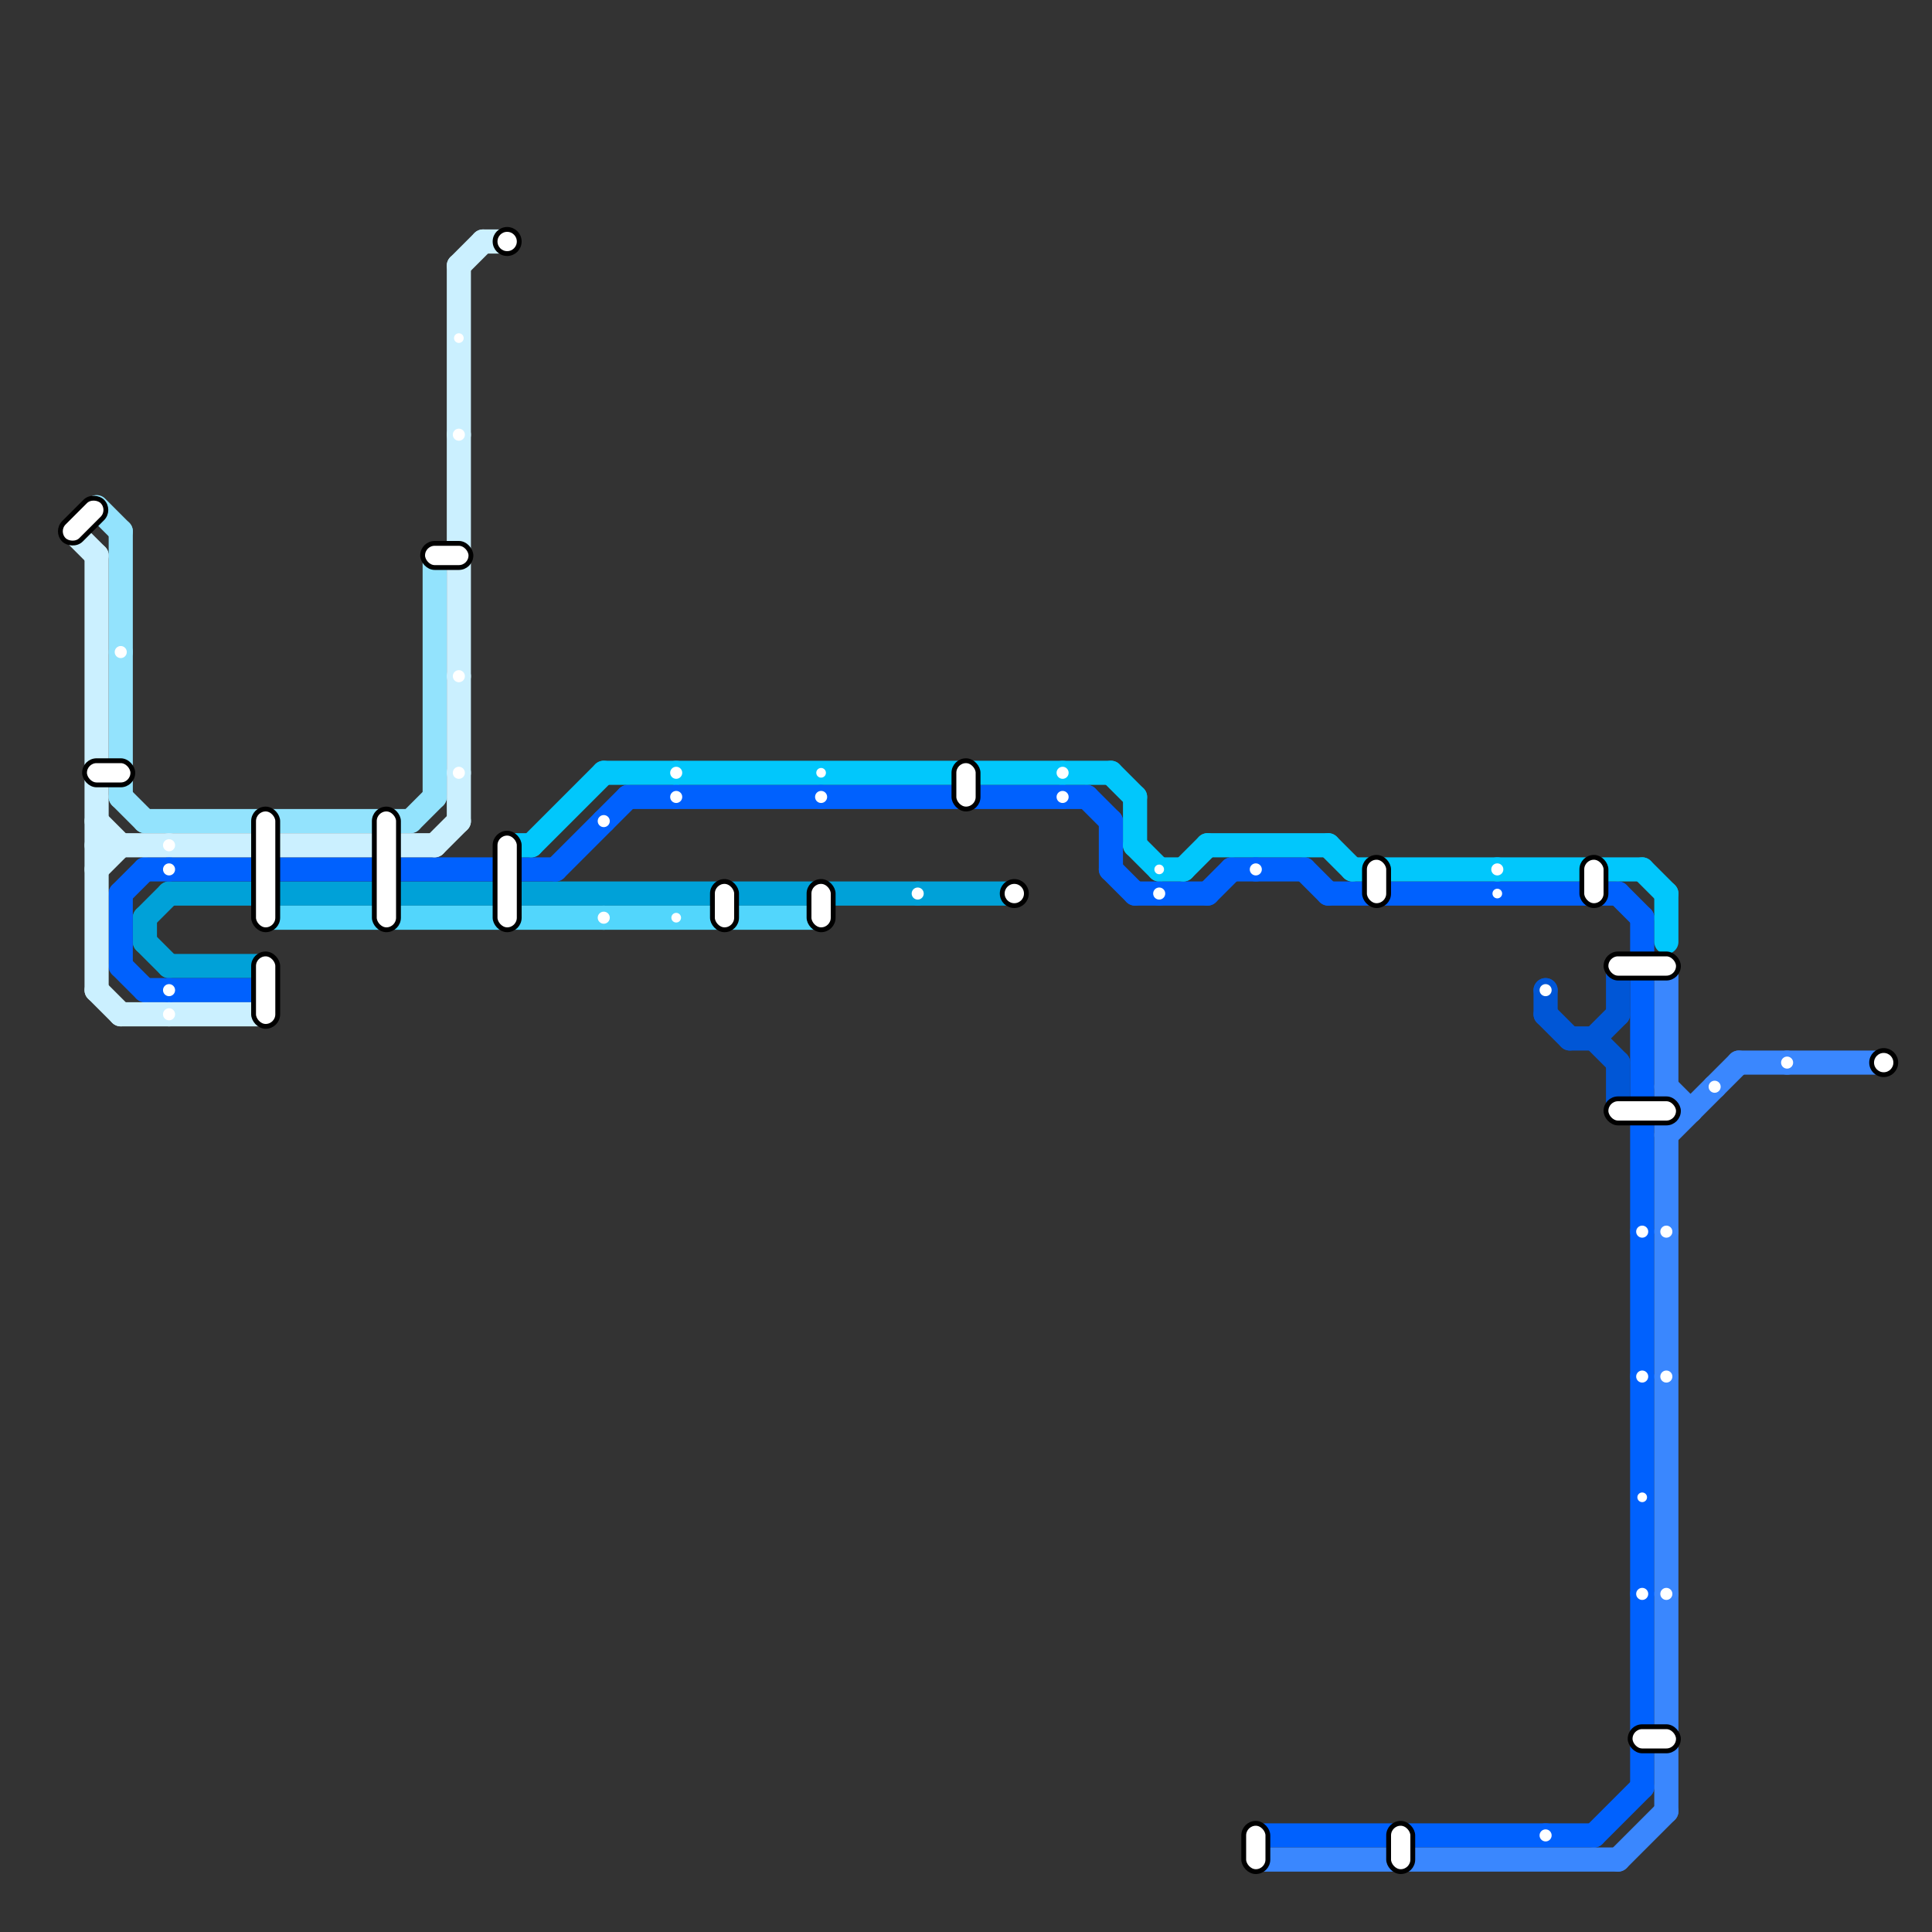 
<svg version="1.1" xmlns="http://www.w3.org/2000/svg" viewBox="0 0 80 80">
<rect x="0" y="0" width="80" height="80" fill="#333333" stroke="none"/>
<style>text { font: 1px Helvetica; font-weight: 600; white-space: pre; dominant-baseline: central; } line { stroke-width: 1; fill: none; stroke-linecap: round; stroke-linejoin: round; } .c0 { stroke: #00a1d8 } .c1 { stroke: #0061fe } .c2 { stroke: #93e3fd } .c3 { stroke: #52d6fc } .c4 { stroke: #cbf0ff } .c5 { stroke: #01c7fc } .c6 { stroke: #3a87fe } .c7 { stroke: #0056d6 } .w1 { stroke-width: 1; }</style><defs><g id="ct-xf"><circle r="0.5" fill="#fff" stroke="#000" stroke-width="0.2"/></g><g id="ct"><circle r="0.5" fill="#fff" stroke="#000" stroke-width="0.1"/></g><g id="cmd-93e3fd"><circle r="0.5" fill="#93e3fd"/><circle r="0.25" fill="#fff"/></g><g id="cmd-cbf0ff"><circle r="0.5" fill="#cbf0ff"/><circle r="0.25" fill="#fff"/></g><g id="cmd-0061fe"><circle r="0.5" fill="#0061fe"/><circle r="0.25" fill="#fff"/></g><g id="cmd-52d6fc"><circle r="0.5" fill="#52d6fc"/><circle r="0.25" fill="#fff"/></g><g id="cmd-01c7fc"><circle r="0.5" fill="#01c7fc"/><circle r="0.25" fill="#fff"/></g><g id="cmd-00a1d8"><circle r="0.5" fill="#00a1d8"/><circle r="0.25" fill="#fff"/></g><g id="cmd-0056d6"><circle r="0.5" fill="#0056d6"/><circle r="0.25" fill="#fff"/></g><g id="cmd-3a87fe"><circle r="0.5" fill="#3a87fe"/><circle r="0.25" fill="#fff"/></g><g id="csm-cbf0ff"><circle r="0.4" fill="#cbf0ff"/><circle r="0.2" fill="#fff"/></g><g id="csm-52d6fc"><circle r="0.4" fill="#52d6fc"/><circle r="0.2" fill="#fff"/></g><g id="csm-01c7fc"><circle r="0.4" fill="#01c7fc"/><circle r="0.2" fill="#fff"/></g><g id="csm-0061fe"><circle r="0.4" fill="#0061fe"/><circle r="0.2" fill="#fff"/></g></defs><line class="c0 " x1="6" y1="38" x2="7" y2="37"/><line class="c0 " x1="7" y1="37" x2="42" y2="37"/><line class="c0 " x1="6" y1="38" x2="6" y2="39"/><line class="c0 " x1="7" y1="40" x2="11" y2="40"/><line class="c0 " x1="6" y1="39" x2="7" y2="40"/><line class="c1 " x1="52" y1="76" x2="66" y2="76"/><line class="c1 " x1="47" y1="37" x2="50" y2="37"/><line class="c1 " x1="68" y1="38" x2="68" y2="74"/><line class="c1 " x1="51" y1="36" x2="54" y2="36"/><line class="c1 " x1="6" y1="36" x2="23" y2="36"/><line class="c1 " x1="23" y1="36" x2="26" y2="33"/><line class="c1 " x1="46" y1="34" x2="46" y2="36"/><line class="c1 " x1="55" y1="37" x2="67" y2="37"/><line class="c1 " x1="54" y1="36" x2="55" y2="37"/><line class="c1 " x1="67" y1="37" x2="68" y2="38"/><line class="c1 " x1="5" y1="37" x2="6" y2="36"/><line class="c1 " x1="26" y1="33" x2="45" y2="33"/><line class="c1 " x1="46" y1="36" x2="47" y2="37"/><line class="c1 " x1="5" y1="40" x2="6" y2="41"/><line class="c1 " x1="5" y1="37" x2="5" y2="40"/><line class="c1 " x1="50" y1="37" x2="51" y2="36"/><line class="c1 " x1="6" y1="41" x2="11" y2="41"/><line class="c1 " x1="45" y1="33" x2="46" y2="34"/><line class="c1 " x1="66" y1="76" x2="68" y2="74"/><line class="c2 " x1="6" y1="34" x2="17" y2="34"/><line class="c2 " x1="4" y1="21" x2="5" y2="22"/><line class="c2 " x1="17" y1="34" x2="18" y2="33"/><line class="c2 " x1="5" y1="22" x2="5" y2="33"/><line class="c2 " x1="5" y1="33" x2="6" y2="34"/><line class="c2 " x1="18" y1="23" x2="18" y2="33"/><line class="c3 " x1="11" y1="38" x2="34" y2="38"/><line class="c4 " x1="3" y1="22" x2="4" y2="23"/><line class="c4 " x1="5" y1="42" x2="11" y2="42"/><line class="c4 " x1="4" y1="35" x2="18" y2="35"/><line class="c4 " x1="4" y1="34" x2="5" y2="35"/><line class="c4 " x1="19" y1="11" x2="20" y2="10"/><line class="c4 " x1="4" y1="41" x2="5" y2="42"/><line class="c4 " x1="20" y1="10" x2="21" y2="10"/><line class="c4 " x1="4" y1="23" x2="4" y2="41"/><line class="c4 " x1="18" y1="35" x2="19" y2="34"/><line class="c4 " x1="19" y1="11" x2="19" y2="34"/><line class="c4 " x1="4" y1="36" x2="5" y2="35"/><line class="c5 " x1="47" y1="35" x2="48" y2="36"/><line class="c5 " x1="22" y1="35" x2="25" y2="32"/><line class="c5 " x1="49" y1="36" x2="50" y2="35"/><line class="c5 " x1="46" y1="32" x2="47" y2="33"/><line class="c5 " x1="55" y1="35" x2="56" y2="36"/><line class="c5 " x1="56" y1="36" x2="68" y2="36"/><line class="c5 " x1="21" y1="35" x2="22" y2="35"/><line class="c5 " x1="47" y1="33" x2="47" y2="35"/><line class="c5 " x1="50" y1="35" x2="55" y2="35"/><line class="c5 " x1="25" y1="32" x2="46" y2="32"/><line class="c5 " x1="69" y1="37" x2="69" y2="39"/><line class="c5 " x1="68" y1="36" x2="69" y2="37"/><line class="c5 " x1="48" y1="36" x2="49" y2="36"/><line class="c6 " x1="72" y1="44" x2="78" y2="44"/><line class="c6 " x1="69" y1="45" x2="70" y2="46"/><line class="c6 " x1="69" y1="40" x2="69" y2="75"/><line class="c6 " x1="69" y1="47" x2="72" y2="44"/><line class="c6 " x1="67" y1="77" x2="69" y2="75"/><line class="c6 " x1="52" y1="77" x2="67" y2="77"/><line class="c6 " x1="69" y1="46" x2="70" y2="46"/><line class="c7 " x1="67" y1="40" x2="67" y2="42"/><line class="c7 " x1="66" y1="43" x2="67" y2="44"/><line class="c7 " x1="64" y1="42" x2="65" y2="43"/><line class="c7 " x1="65" y1="43" x2="66" y2="43"/><line class="c7 " x1="64" y1="41" x2="64" y2="42"/><line class="c7 " x1="67" y1="44" x2="67" y2="46"/><line class="c7 " x1="66" y1="43" x2="67" y2="42"/>

<rect x="2.5" y="21.5" width="2.25" height="1" fill="#fff" stroke="#000" stroke-width="0.2" rx="0.5" transform="rotate(-45 3 22)"/><rect x="3.5" y="31.5" width="2" height="1" fill="#fff" stroke="#000" stroke-width="0.2" rx="0.5"/><use x="5" y="27" href="#cmd-93e3fd"/><use x="7" y="35" href="#cmd-cbf0ff"/><use x="7" y="36" href="#cmd-0061fe"/><use x="7" y="41" href="#cmd-0061fe"/><use x="7" y="42" href="#cmd-cbf0ff"/><rect x="10.5" y="33.5" width="1" height="5" fill="#fff" stroke="#000" stroke-width="0.2" rx="0.5"/><rect x="10.5" y="39.5" width="1" height="3" fill="#fff" stroke="#000" stroke-width="0.2" rx="0.5"/><rect x="15.5" y="33.5" width="1" height="5" fill="#fff" stroke="#000" stroke-width="0.2" rx="0.5"/><rect x="17.5" y="22.5" width="2" height="1" fill="#fff" stroke="#000" stroke-width="0.2" rx="0.5"/><use x="19" y="14" href="#csm-cbf0ff"/><use x="19" y="18" href="#cmd-cbf0ff"/><use x="19" y="28" href="#cmd-cbf0ff"/><use x="19" y="32" href="#cmd-cbf0ff"/><use x="21" y="10" href="#ct-xf"/><rect x="20.5" y="34.5" width="1" height="4" fill="#fff" stroke="#000" stroke-width="0.2" rx="0.5"/><use x="25" y="34" href="#cmd-0061fe"/><use x="25" y="38" href="#cmd-52d6fc"/><use x="28" y="32" href="#cmd-01c7fc"/><use x="28" y="33" href="#cmd-0061fe"/><use x="28" y="38" href="#csm-52d6fc"/><rect x="29.5" y="36.5" width="1" height="2" fill="#fff" stroke="#000" stroke-width="0.2" rx="0.5"/><use x="34" y="32" href="#csm-01c7fc"/><use x="34" y="33" href="#cmd-0061fe"/><rect x="33.5" y="36.5" width="1" height="2" fill="#fff" stroke="#000" stroke-width="0.2" rx="0.5"/><use x="38" y="37" href="#cmd-00a1d8"/><rect x="39.5" y="31.5" width="1" height="2" fill="#fff" stroke="#000" stroke-width="0.2" rx="0.5"/><use x="42" y="37" href="#ct-xf"/><use x="44" y="32" href="#cmd-01c7fc"/><use x="44" y="33" href="#cmd-0061fe"/><use x="48" y="36" href="#csm-01c7fc"/><use x="48" y="37" href="#cmd-0061fe"/><use x="52" y="36" href="#cmd-0061fe"/><rect x="51.5" y="75.5" width="1" height="2" fill="#fff" stroke="#000" stroke-width="0.2" rx="0.5"/><rect x="56.5" y="35.5" width="1" height="2" fill="#fff" stroke="#000" stroke-width="0.2" rx="0.5"/><rect x="57.5" y="75.5" width="1" height="2" fill="#fff" stroke="#000" stroke-width="0.2" rx="0.5"/><use x="62" y="36" href="#cmd-01c7fc"/><use x="62" y="37" href="#csm-0061fe"/><use x="64" y="41" href="#cmd-0056d6"/><use x="64" y="76" href="#cmd-0061fe"/><rect x="65.5" y="35.5" width="1" height="2" fill="#fff" stroke="#000" stroke-width="0.2" rx="0.5"/><rect x="66.5" y="39.5" width="3" height="1" fill="#fff" stroke="#000" stroke-width="0.2" rx="0.5"/><rect x="66.5" y="45.5" width="3" height="1" fill="#fff" stroke="#000" stroke-width="0.2" rx="0.5"/><use x="68" y="51" href="#cmd-0061fe"/><use x="68" y="57" href="#cmd-0061fe"/><use x="68" y="62" href="#csm-0061fe"/><use x="68" y="66" href="#cmd-0061fe"/><rect x="67.5" y="71.5" width="2" height="1" fill="#fff" stroke="#000" stroke-width="0.2" rx="0.5"/><use x="69" y="51" href="#cmd-3a87fe"/><use x="69" y="57" href="#cmd-3a87fe"/><use x="69" y="66" href="#cmd-3a87fe"/><use x="71" y="45" href="#cmd-3a87fe"/><use x="74" y="44" href="#cmd-3a87fe"/><use x="78" y="44" href="#ct-xf"/>
</svg>

